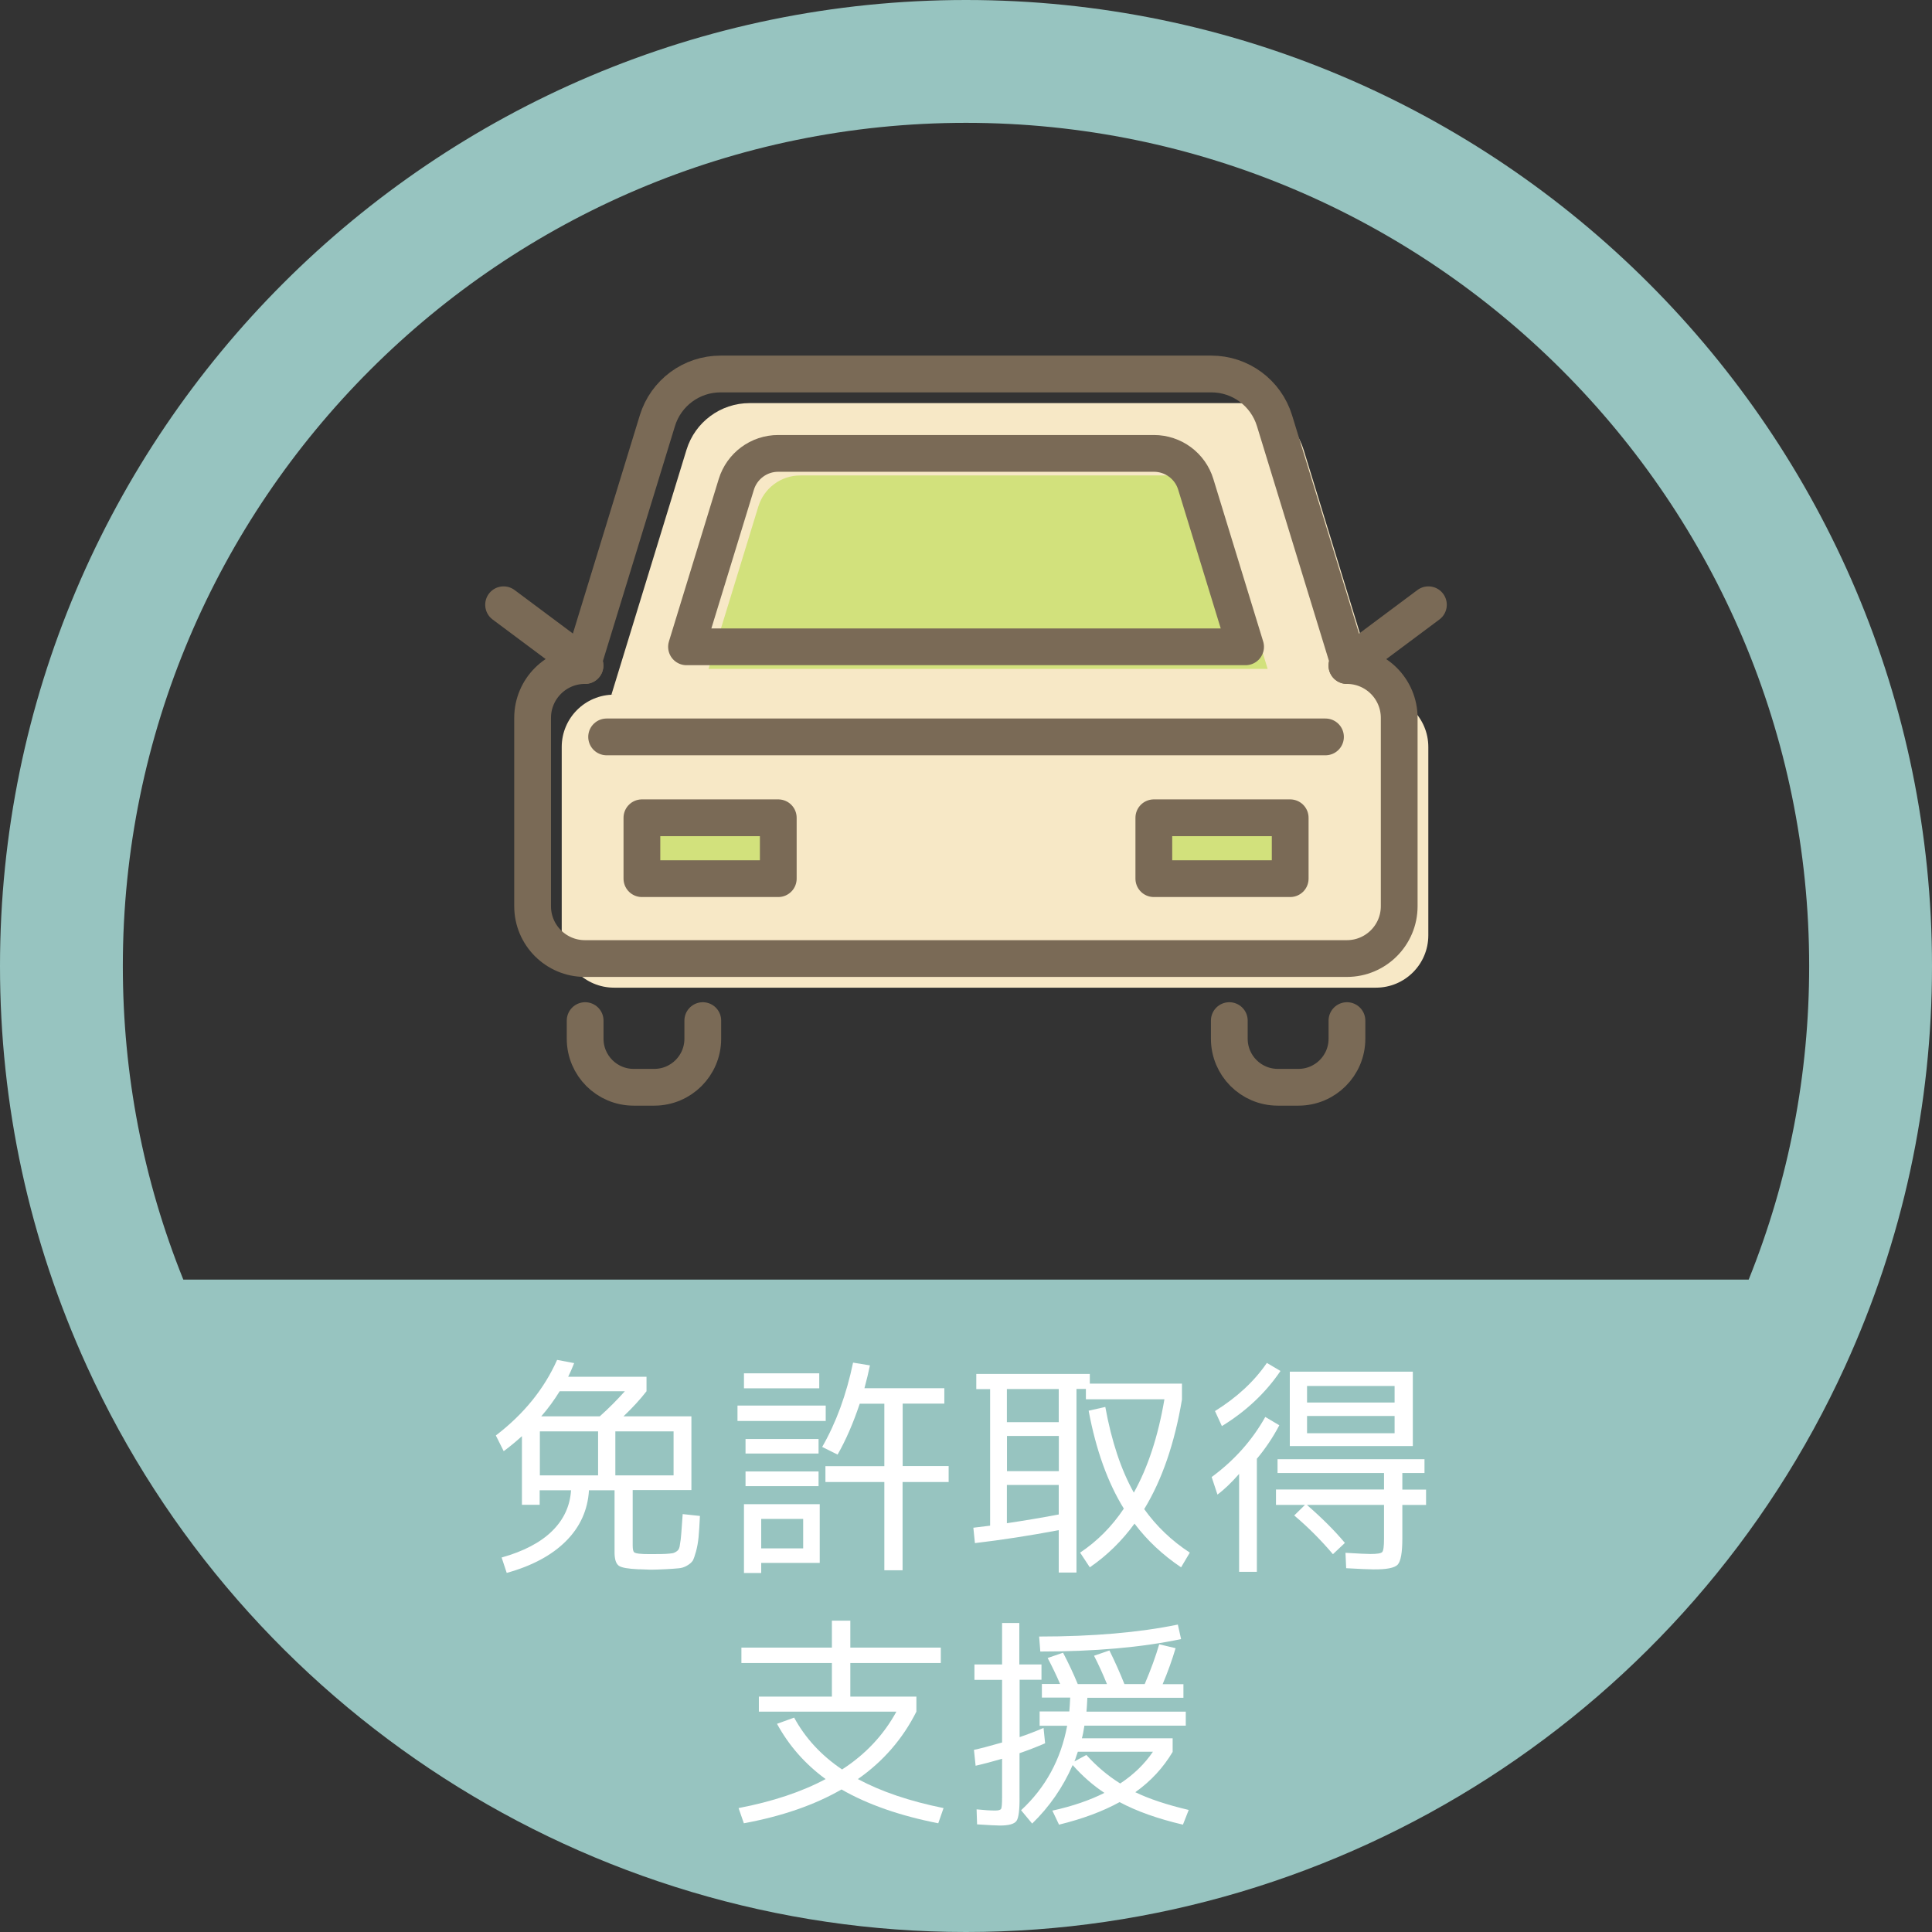<?xml version="1.0" encoding="UTF-8"?><svg id="_レイヤー_2" xmlns="http://www.w3.org/2000/svg" width="69.53mm" height="69.53mm" viewBox="0 0 197.08 197.08"><rect x="0" y="0" width="197.08" height="197.08" fill="#333333" stroke="none"/><defs><style>.cls-1{fill:none;stroke:#7a6a56;stroke-linecap:round;stroke-linejoin:round;stroke-width:3.75px;}.cls-2{fill:#f7e8c6;}.cls-2,.cls-3,.cls-4,.cls-5{stroke-width:0px;}.cls-3{fill:#d2e17c;}.cls-4{fill:#97c4c0;}.cls-5{fill:#fff;}</style></defs><g id="text"><path class="cls-4" d="M197.08,98.54C197.08,44.21,152.88,0,98.54,0S0,44.21,0,98.54c0,14.21,2.99,27.95,8.87,40.85,0,0,0,0,0,0,15.99,35.04,51.19,57.69,89.67,57.69s73.68-22.64,89.67-57.69c0,0,0,0,0,0,5.89-12.9,8.87-26.65,8.87-40.85ZM98.54,12.53c47.43,0,86.01,38.59,86.01,86.01,0,11.06-2.07,21.81-6.17,31.99H18.7c-4.1-10.18-6.17-20.93-6.17-31.99C12.53,51.11,51.11,12.53,98.54,12.53Z"/><path class="cls-2" d="M140.37,70.86h.27l-7.66-24.98c-.87-2.83-3.48-4.76-6.44-4.76h-50.07c-2.96,0-5.57,1.93-6.44,4.76l-7.66,24.98h.27c-2.95,0-5.34,2.39-5.34,5.34v19.21c0,2.95,2.39,5.34,5.34,5.34h77.72c2.95,0,5.34-2.39,5.34-5.34v-19.21c0-2.95-2.39-5.34-5.34-5.34Z"/><path class="cls-3" d="M129.31,68.23h-57.03l5.08-16.57c.58-1.88,2.31-3.16,4.27-3.16h38.33c1.96,0,3.7,1.28,4.27,3.16l5.08,16.57Z"/><rect class="cls-3" x="66.81" y="84.75" width="13.91" height="6.21"/><rect class="cls-3" x="119.03" y="84.75" width="13.91" height="6.21"/><path class="cls-1" d="M137.4,67.89h.27l-7.66-24.98c-.87-2.83-3.48-4.76-6.44-4.76h-50.07c-2.96,0-5.57,1.93-6.44,4.76l-7.66,24.98h.27c-2.95,0-5.34,2.39-5.34,5.34v19.21c0,2.95,2.39,5.34,5.34,5.34h77.72c2.95,0,5.34-2.39,5.34-5.34v-19.21c0-2.95-2.39-5.34-5.34-5.34Z"/><path class="cls-1" d="M71.69,104.11v1.85c0,2.74-2.22,4.95-4.95,4.95h-2.1c-2.74,0-4.95-2.22-4.95-4.95v-1.85"/><path class="cls-1" d="M137.4,104.11v1.85c0,2.74-2.22,4.95-4.95,4.95h-2.1c-2.74,0-4.95-2.22-4.95-4.95v-1.85"/><path class="cls-1" d="M127.06,65.98h-57.03l5.08-16.57c.58-1.88,2.31-3.16,4.27-3.16h38.33c1.96,0,3.7,1.28,4.27,3.16l5.08,16.57Z"/><line class="cls-1" x1="59.68" y1="67.89" x2="51.37" y2="61.69"/><line class="cls-1" x1="137.4" y1="67.89" x2="145.71" y2="61.69"/><rect class="cls-1" x="65.48" y="83.42" width="13.91" height="6.21"/><rect class="cls-1" x="117.7" y="83.42" width="13.91" height="6.21"/><line class="cls-1" x1="61.88" y1="75.17" x2="135.21" y2="75.17"/><path class="cls-5" d="M51.38,148.03l-.8-1.6c2.85-2.18,4.93-4.75,6.25-7.71l1.74.33c-.22.55-.42,1.01-.61,1.39h7.99v1.48c-.63.81-1.41,1.67-2.35,2.56h6.93v7.52h-5.99v5.66c0,.36.05.59.14.68.09.09.36.15.8.17.08.01.27.02.59.02h.59c.56,0,.98,0,1.25-.02.31-.02.55-.04.7-.07.16-.03.31-.11.47-.23.16-.12.25-.34.28-.66.06-.31.11-.71.14-1.17.03-.44.08-1.08.14-1.93l1.76.19c-.05.94-.09,1.66-.14,2.16-.05.5-.13.99-.26,1.46-.12.44-.23.75-.33.94-.13.19-.33.36-.61.52-.28.16-.56.24-.85.26-.28.03-.71.06-1.27.09-.63.03-1.11.05-1.46.05-.06,0-.28,0-.66-.02-.38-.02-.61-.02-.71-.02-1.03-.05-1.69-.16-1.97-.35-.28-.19-.43-.6-.45-1.25v-6.46h-2.61c-.12,2.02-.91,3.75-2.35,5.19-1.44,1.44-3.45,2.52-6.04,3.24l-.52-1.57c2.24-.63,3.96-1.53,5.15-2.7s1.83-2.56,1.93-4.16h-3.2v1.48h-1.81v-7c-.55.5-1.17,1.02-1.88,1.55ZM61.01,146.01h-5.94v4.49h5.94v-4.49ZM63.74,141.92h-6.65c-.55.89-1.17,1.75-1.88,2.56h5.97c.91-.81,1.76-1.67,2.56-2.56ZM62.77,146.01v4.49h5.94v-4.49h-5.94Z"/><path class="cls-5" d="M75.23,144.95v-1.57h9v1.57h-9ZM75.89,141.62v-1.53h7.68v1.53h-7.68ZM77.65,159.43v1.03h-1.76v-7.02h7.73v5.99h-5.97ZM76.05,148.27v-1.48h7.45v1.48h-7.45ZM76.05,151.6v-1.5h7.45v1.5h-7.45ZM77.65,157.95h4.28v-3.01h-4.28v3.01ZM96.77,149.56v1.62h-4.7v9h-1.86v-9h-6.01v-1.62h6.01v-6.37h-2.51c-.66,1.97-1.41,3.71-2.26,5.19l-1.57-.78c1.42-2.47,2.47-5.34,3.15-8.6l1.72.28c-.14.7-.33,1.48-.56,2.33h8.15v1.57h-4.25v6.37h4.7Z"/><path class="cls-5" d="M111.06,143.9l1.69-.38c.64,3.51,1.61,6.42,2.91,8.74,1.44-2.58,2.48-5.76,3.12-9.52h-8.01v-1.06h-.96v18.73h-1.81v-4.32c-2.98.56-5.83,1-8.55,1.32l-.16-1.57,1.71-.21v-13.93h-1.41v-1.55h11.58v.99h9.4v1.62c-.75,4.48-2.04,8.21-3.85,11.18,1.25,1.75,2.8,3.23,4.65,4.44l-.89,1.5c-1.9-1.28-3.48-2.77-4.75-4.46-1.27,1.75-2.79,3.24-4.56,4.46l-.99-1.5c1.74-1.16,3.23-2.65,4.46-4.49-1.64-2.65-2.84-5.98-3.59-9.99ZM108,141.69h-5.29v3.38h5.29v-3.38ZM102.72,146.48v3.59h5.29v-3.59h-5.29ZM108,154.49v-3.01h-5.29v3.9c1.61-.24,3.38-.53,5.29-.89Z"/><path class="cls-5" d="M128.21,148.83v11.51h-1.81v-9.99c-.78.89-1.52,1.6-2.21,2.11l-.59-1.79c2.3-1.69,4.13-3.74,5.47-6.13l1.43.85c-.64,1.22-1.41,2.37-2.3,3.43ZM124.64,145.47l-.7-1.53c2.22-1.38,3.99-3.01,5.29-4.91l1.39.82c-1.52,2.24-3.51,4.11-5.97,5.62ZM141.18,150.26h-10.86v-1.41h14.99v1.41h-2.26v1.69h2.42v1.57h-2.42v3.43c0,1.42-.16,2.31-.47,2.65s-1.15.51-2.51.49c-.39,0-1.31-.04-2.75-.12l-.07-1.57c1.33.08,2.18.12,2.54.12.67,0,1.07-.06,1.2-.19s.19-.57.19-1.34v-3.48h-7.87c1.5,1.3,2.8,2.59,3.88,3.88l-1.22,1.15c-1.25-1.47-2.57-2.79-3.95-3.95l1.1-1.08h-2.96v-1.57h11.02v-1.69ZM131.57,139.92h12.55v7.59h-12.55v-7.59ZM133.33,143.07h8.93v-1.69h-8.93v1.69ZM133.33,144.44v1.76h8.93v-1.76h-8.93Z"/><path class="cls-5" d="M79.27,175.84l1.74-.63c1.14,2.1,2.77,3.86,4.89,5.29,2.4-1.55,4.24-3.52,5.54-5.9h-14.03v-1.53h7.45v-3.43h-9.23v-1.57h9.23v-2.75h1.88v2.75h9.23v1.57h-9.23v3.43h6.74v1.53c-1.39,2.77-3.38,5.07-5.97,6.88,2.36,1.27,5.28,2.26,8.74,2.96l-.54,1.55c-3.92-.77-7.21-1.92-9.87-3.45-2.74,1.58-6.06,2.73-9.96,3.45l-.54-1.55c3.49-.67,6.45-1.66,8.88-2.96-2.08-1.52-3.74-3.4-4.96-5.64Z"/><path class="cls-5" d="M106.24,169.78v1.57h-2.23v5.85c.8-.27,1.61-.58,2.44-.94l.16,1.57c-.91.39-1.78.73-2.61,1.01v4.42c.02,1.35-.09,2.18-.31,2.49-.22.31-.78.47-1.69.47-.34,0-1.12-.04-2.33-.12l-.05-1.53c.77.08,1.4.12,1.9.12.34,0,.55-.06.61-.19s.09-.52.09-1.17v-3.92c-.96.28-1.86.52-2.7.71l-.17-1.62c.55-.11,1.5-.36,2.87-.75v-6.39h-2.82v-1.57h2.82v-4.23h1.76v4.23h2.23ZM106.05,176.01v-1.43h3.03c.03-.31.06-.78.09-1.41h-2.89v-1.39h1.86c-.38-.88-.8-1.76-1.27-2.65l1.57-.54c.56,1.07,1.06,2.13,1.5,3.2h2.98c-.44-1.08-.88-2.04-1.32-2.89l1.57-.54c.56,1.13,1.07,2.27,1.53,3.43h2.07c.64-1.5,1.13-2.86,1.48-4.06l1.67.4c-.36,1.22-.8,2.44-1.32,3.67h2.12v1.39h-9.8c-.03.63-.06,1.1-.09,1.41h10.13v1.43h-10.34c-.09.59-.18,1.03-.26,1.29h9.26v1.39c-.96,1.61-2.22,2.98-3.81,4.11,1.38.67,3.2,1.28,5.45,1.81l-.59,1.5c-2.6-.61-4.75-1.38-6.46-2.3-1.75.96-3.81,1.72-6.18,2.3l-.68-1.43c2.05-.45,3.82-1.06,5.31-1.81-1.16-.77-2.24-1.71-3.24-2.84-.99,2.27-2.37,4.26-4.13,5.97l-1.13-1.36c2.49-2.3,4.06-5.18,4.7-8.62h-2.82ZM106.01,166.94c5.48,0,10.2-.41,14.14-1.22l.33,1.48c-4.03.85-8.81,1.27-14.36,1.27l-.12-1.53ZM114.27,181.93c1.38-.91,2.49-1.99,3.34-3.24h-7.66l-.14.4c-.08.27-.15.46-.21.59l1.22-.66c1.03,1.14,2.18,2.12,3.45,2.91Z"/></g></svg>